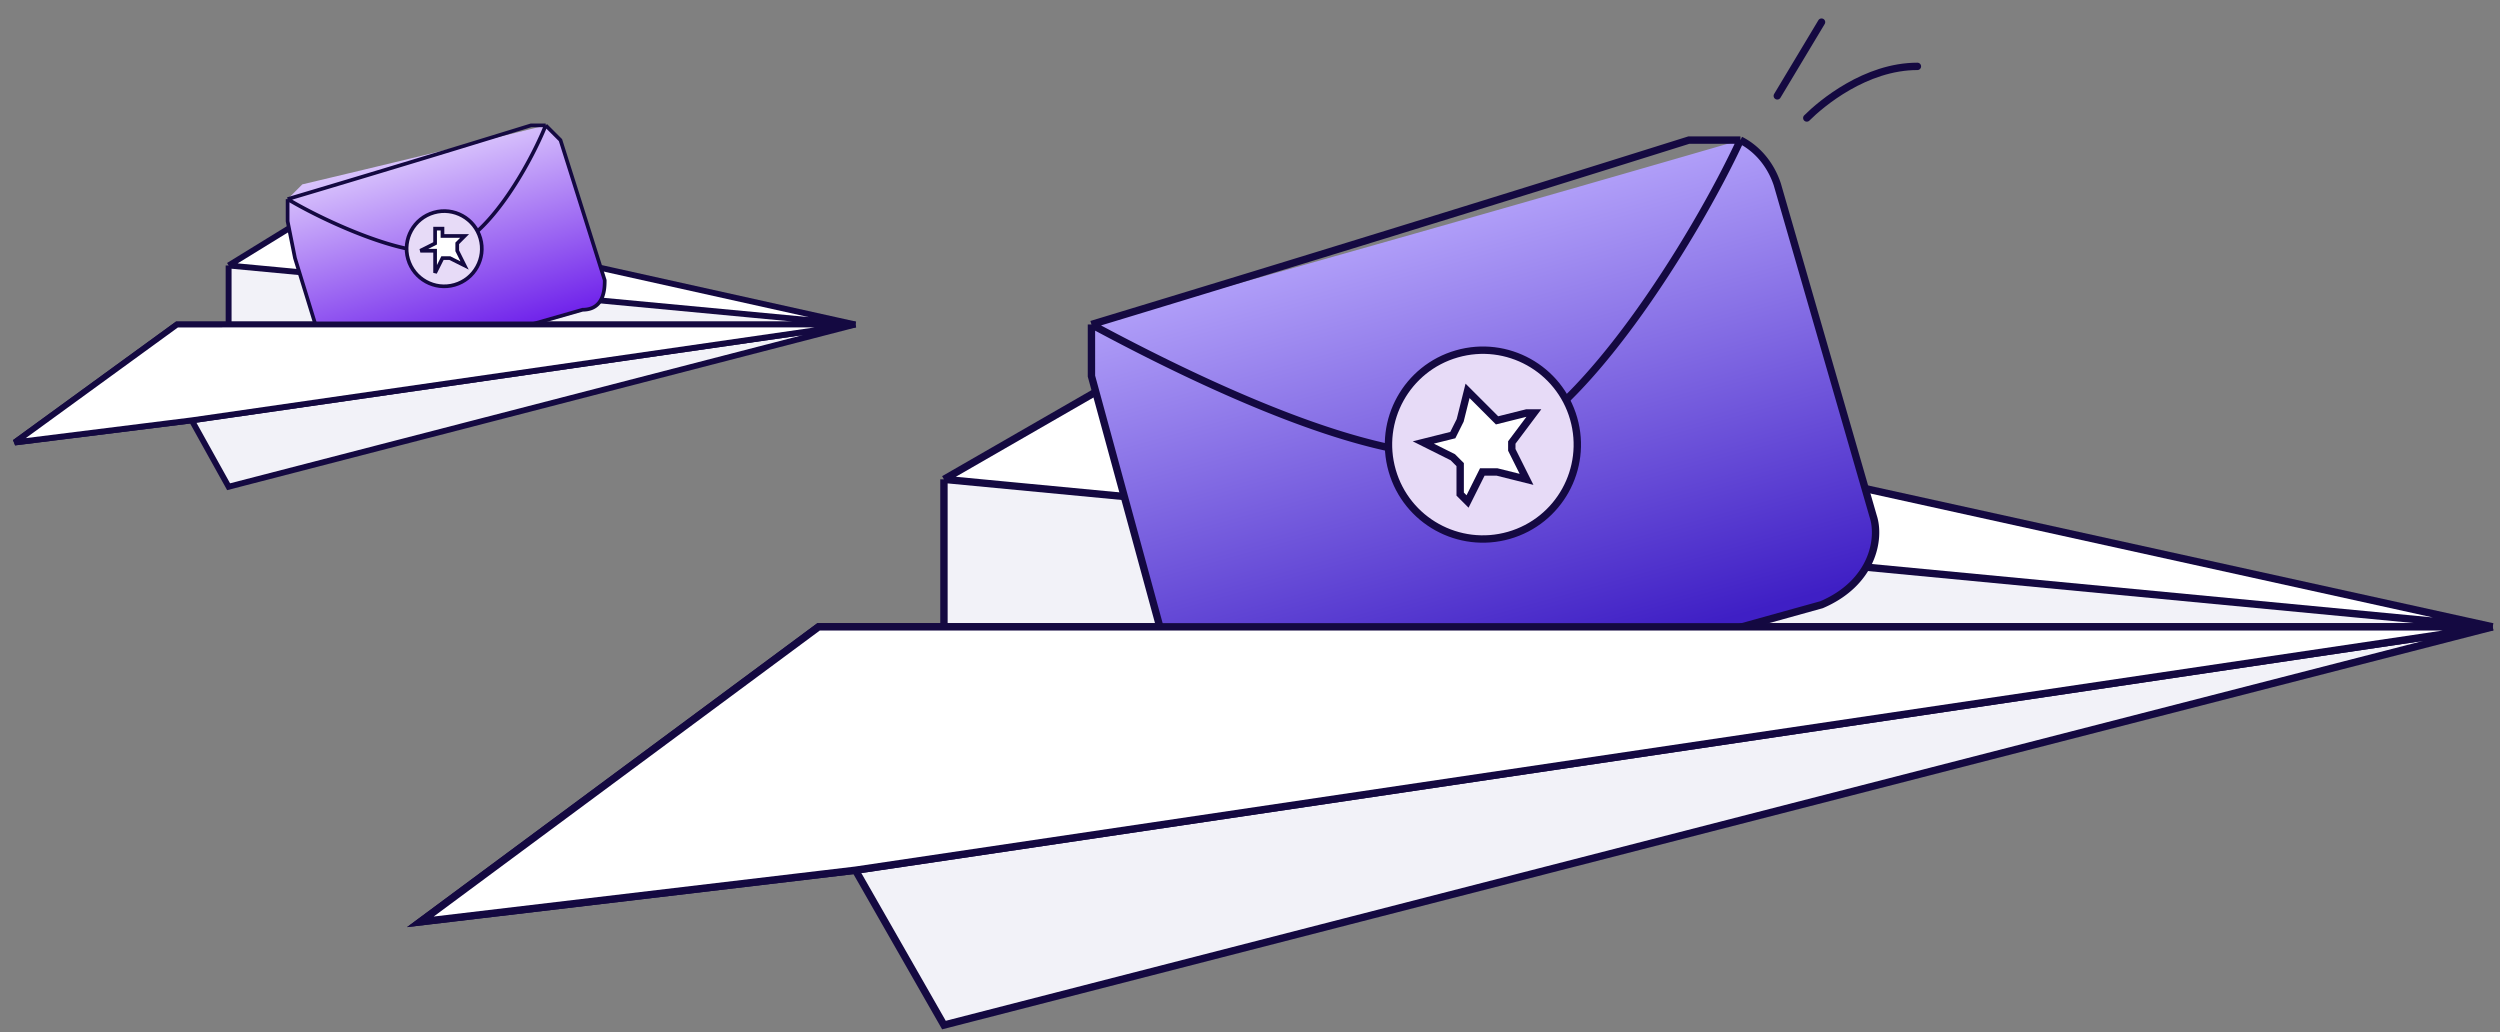 <svg xmlns="http://www.w3.org/2000/svg" fill="none" viewBox="0 0 339 140"><rect x="0" y="0" width="339" height="140" fill="#808080" stroke="none"/><path fill="#F2F2F8" d="M338 85 128 65v20h210Z"/><path fill="#fff" fill-rule="evenodd" d="m57 125 54-40h227l-222 33-59 7Zm281-40L128 65l33-19 177 39Z" clip-rule="evenodd"/><path fill="#F2F2F8" d="m128 139 210-54-222 33 12 21Z"/><path stroke="#140941" d="M338 85 128 65m210 20H128m210 0L161 46l-33 19m210 20-210 54-12-21m222-33-222 33m12-53v20m0 0h-17l-54 40 59-7"/><path fill="url(#a)" d="m151 62-3-11v-7a8207 8207 0 0 0 88-25c2 1 4 3 5 6l13 45c1 3 0 9-7 12l-18 5-33 9-25 7c-3 1-9 0-11-8l-9-33Z"/><path stroke="#140941" d="M236 19h-7a8207 8207 0 0 1-81 25m88-25c2 1 4 3 5 6l13 45c1 3 0 9-7 12l-18 5-33 9-25 7c-3 1-9 0-11-8l-9-33-3-11v-7m88-25c-6 13-22 39-34 42-13 4-41-10-54-17"/><path stroke="#140941" stroke-linecap="round" d="M245 16c2-2 8-7 15-7m-19 4 6-10"/><circle cx="201" cy="60.3" r="12.8" fill="#E7DBF7" stroke="#140941" transform="rotate(-16 201 60)"/><path fill="#fff" stroke="#140941" d="m199 53 3 3 1 1 4-1h1l-3 4v1l2 4-4-1h-2l-2 4-1-1v-4l-1-1-4-2 4-1 1-2 1-4Z"/><path fill="#fff" d="m111 85-54 40 59-7 222-33H111Z"/><path stroke="#140941" d="m111 85-54 40 59-7 222-33H111Z"/><path fill="#F2F2F8" d="m116 44-85-8v8h85Z"/><path fill="#fff" fill-rule="evenodd" d="m2 60 22-16h92L26 57 2 60Zm114-16-85-8 13-8 72 16Z" clip-rule="evenodd"/><path fill="#F2F2F8" d="m31 66 85-22-90 13 5 9Z"/><path stroke="#140941" stroke-width=".8" d="m116 44-85-8m85 8H31m85 0L44 28l-13 8m85 8L31 66l-5-9m90-13L26 57m5-21v8m0 0h-7L2 60l24-3"/><path fill="url(#b)" d="m40 35-1-5v-3l2-2a3327 3327 0 0 0 33-8l2 2 6 19c0 1 0 4-3 4l-7 2-14 4-10 3c-1 0-3 0-4-3l-4-13Z"/><path stroke="#140941" stroke-width=".5" d="M74 17h-2a3327 3327 0 0 1-33 10m35-10 2 2 6 19c0 1 0 4-3 4l-7 2-14 4-10 3c-1 0-3 0-4-3l-4-13-1-5v-3m35-10c-2 5-8 16-14 17-5 1-16-4-21-7"/><circle cx="60.3" cy="33.8" r="5.1" fill="#E7DBF7" stroke="#140941" stroke-width=".5" transform="rotate(-16 60 34)"/><path fill="#fff" stroke="#140941" stroke-width=".5" d="M59 31h1v1h3l-1 1v1l1 2-2-1h-1l-1 2v-3h-2l2-1v-2Z"/><path fill="#fff" d="M24 44 2 60l24-3 90-13H24Z"/><path stroke="#140941" stroke-width=".8" d="M24 44 2 60l24-3 90-13H24Z"/><defs><linearGradient id="a" x1="188.1" x2="207" y1="23.7" y2="91.5" gradientUnits="userSpaceOnUse"><stop stop-color="#BFAFFF"/><stop offset="1" stop-color="#3F1FC5"/></linearGradient><linearGradient id="b" x1="54.8" x2="63" y1="17" y2="46.1" gradientUnits="userSpaceOnUse"><stop stop-color="#E9DCFF"/><stop offset="1" stop-color="#7125EB"/></linearGradient></defs></svg>